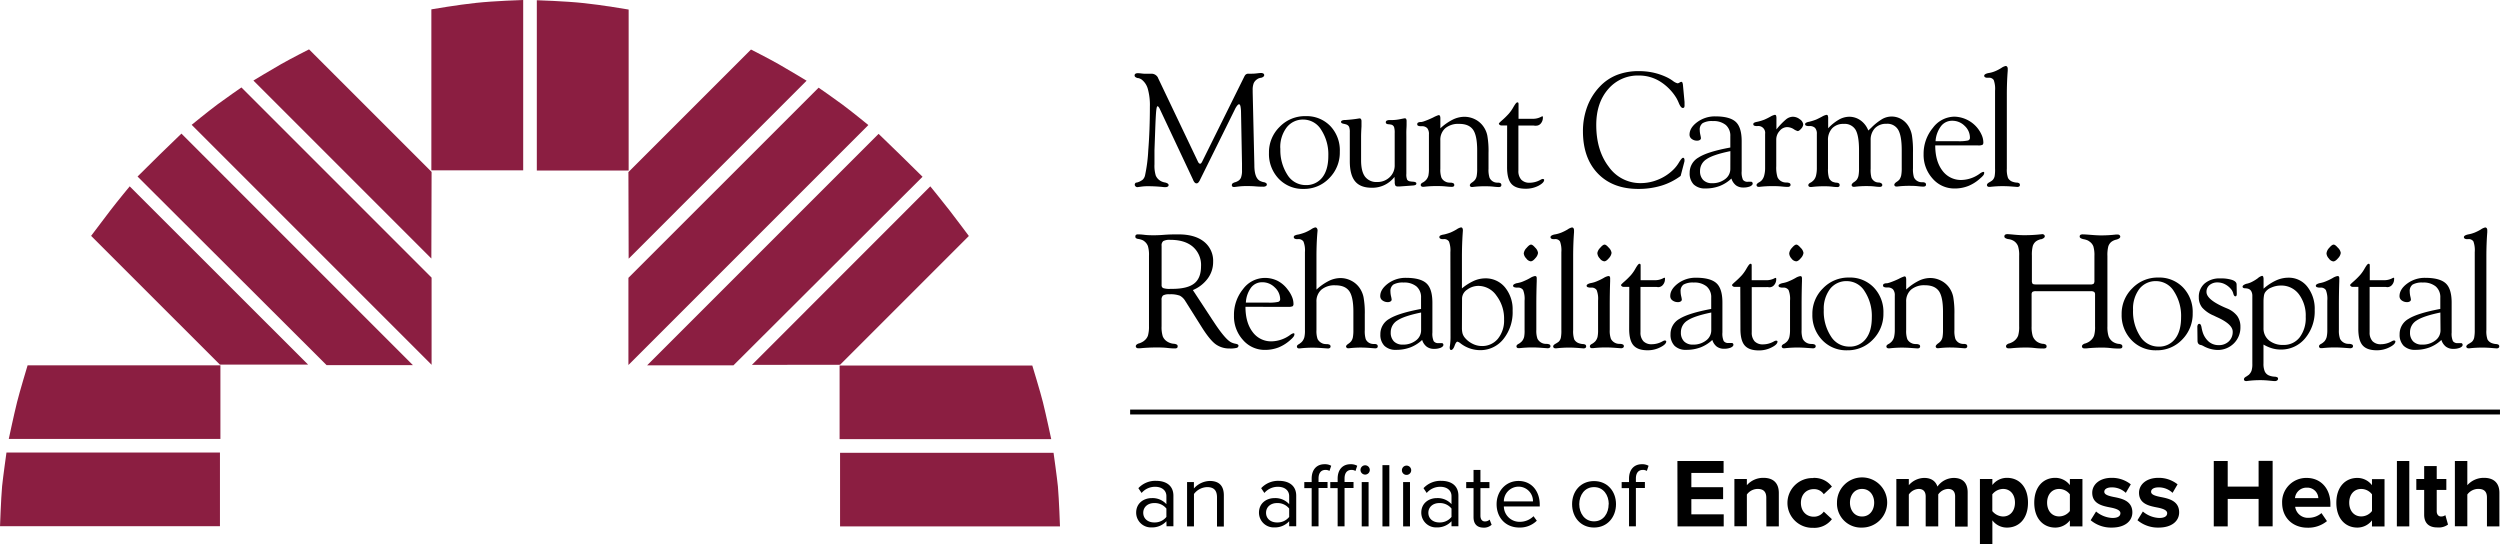 <svg xmlns="http://www.w3.org/2000/svg" width="12.03in" height="2.62in" viewBox="0 0 865.96 188.6"><title>Secondary RGB (horizontal)-03018500_RGB-Horizontal_Stacked</title><path d="M402.09,38a2.3,2.3,0,0,0-.36-.54.49.49,0,0,0-.32-.21c-.21,0-.36.54-.47,1.62s-.22,3.13-.33,6.15l-.27,7.5c0,.64,0,1.31,0,2s0,1.65,0,2.86a11.57,11.57,0,0,0,.45,3.88,3.92,3.92,0,0,0,1.64,1.85,4.67,4.67,0,0,0,1.53.55l.09,0H404c.82.2,1.24.5,1.24.91a.6.6,0,0,1-.32.52,1.74,1.74,0,0,1-.86.19c-.15,0-.49,0-1-.08-1.81-.17-3.51-.25-5.11-.25a16.27,16.27,0,0,0-2.27.16l-1.27.17a.9.9,0,0,1-.61-.26.77.77,0,0,1-.29-.59.83.83,0,0,1,.13-.44.67.67,0,0,1,.31-.28l.16,0a.79.79,0,0,1,.25-.06,5.47,5.47,0,0,0,1.95-1,3.13,3.13,0,0,0,.74-1.35,53.43,53.43,0,0,0,1.14-8.78q.56-7,.56-15.18a20.69,20.69,0,0,0-.69-6A6.2,6.2,0,0,0,395.89,28a3.3,3.3,0,0,0-1.27-.52l-.08,0-.08,0q-1-.3-1-.87a.68.68,0,0,1,.28-.61,1.46,1.46,0,0,1,.85-.19c.16,0,.6,0,1.32.1s1.34.09,1.89.09h.44l.27,0H399a2.53,2.53,0,0,1,2.56,1.37l0,.05L415.4,56.45a1.63,1.63,0,0,0,.36.53.58.58,0,0,0,.39.18.52.52,0,0,0,.37-.19,2.68,2.68,0,0,0,.39-.63l14.58-29.43a1.6,1.6,0,0,1,.11-.19,1.34,1.34,0,0,1,1.29-.74h1.18a14.52,14.52,0,0,0,1.84-.13q1.05-.12,1.26-.12a1.65,1.65,0,0,1,.87.19.61.61,0,0,1,.31.55c0,.4-.35.71-1,.91h0a3,3,0,0,0-.81.18,2.06,2.06,0,0,0-.59.31,3.24,3.24,0,0,0-1.23,1.39,6.35,6.35,0,0,0-.36,2.45v.72l.58,25.2V58q.08,4.19,2,5.14a7.47,7.47,0,0,0,1.15.41l.17,0h0c.67.19,1,.44,1,.77a.64.64,0,0,1-.33.59,1.8,1.8,0,0,1-1,.21c-.42,0-1.29,0-2.59-.11s-2.4-.11-3.26-.11a21.94,21.94,0,0,0-2.63.16l-1.46.17a1.1,1.1,0,0,1-.64-.15.52.52,0,0,1-.21-.46.84.84,0,0,1,.21-.6,2.74,2.74,0,0,1,1-.47.9.9,0,0,0,.25-.08,4,4,0,0,0,.41-.19,2.54,2.54,0,0,0,1.28-1.26,6.84,6.84,0,0,0,.37-2.64q0-.3,0-1.08c0-.52,0-.93,0-1.22l-.34-17.79a11.2,11.2,0,0,0-.21-2.1c-.12-.41-.27-.62-.47-.62s-.4.16-.66.47a7.22,7.22,0,0,0-.85,1.43L416.15,62.68a3.71,3.71,0,0,1-.62,1,.88.88,0,0,1-.62.29.9.9,0,0,1-.66-.32,3.13,3.13,0,0,1-.57-1Z" transform="translate(-0.45 -0.45)"/><path d="M440,53.4a12.3,12.3,0,0,1,3.69-9,12.15,12.15,0,0,1,9-3.72,11.4,11.4,0,0,1,8.58,3.45A12.19,12.19,0,0,1,464.54,53a12.57,12.57,0,0,1-3.64,9.15A12,12,0,0,1,452,65.89a11.46,11.46,0,0,1-8.61-3.51A12.42,12.42,0,0,1,440,53.4Zm3.95-1.51A15.72,15.72,0,0,0,446.39,61a7.4,7.4,0,0,0,6.29,3.56,7,7,0,0,0,5.81-2.66q2.07-2.67,2.07-7.47a15.53,15.53,0,0,0-2.46-9A7.26,7.26,0,0,0,452,41.87a7.11,7.11,0,0,0-5.86,2.71A11.28,11.28,0,0,0,443.92,51.89Z" transform="translate(-0.45 -0.45)"/><path d="M483.48,61.72a9.59,9.59,0,0,1-7.9,3.76q-3.9,0-5.73-2.2T468,56.39V46.26a5.16,5.16,0,0,0-.23-1.84,1.64,1.64,0,0,0-.81-.79,6.26,6.26,0,0,0-1-.28c-.65-.11-1-.33-1-.68s.45-.62,1.35-.66a1.31,1.31,0,0,0,.33,0c1.55-.11,3-.27,4.31-.49l.41-.06a.57.57,0,0,1,.52.25,1.39,1.39,0,0,1,.17.77c0,.25,0,.47,0,.64s0,.35,0,.51,0,.36,0,.63c-.09,1.45-.14,2.66-.14,3.65V56q0,3.81,1.37,5.65a4.9,4.9,0,0,0,4.2,1.84,6,6,0,0,0,4.33-1.66,5.54,5.54,0,0,0,1.74-4.19V46.59a6.76,6.76,0,0,0-.21-2.11,1.48,1.48,0,0,0-.78-.8,5.81,5.81,0,0,0-1.18-.19c-.6-.05-.91-.27-.91-.66a.65.65,0,0,1,.33-.6,2.22,2.22,0,0,1,1.07-.19h.74a14.28,14.28,0,0,0,2.81-.31c1-.2,1.52-.3,1.61-.3a.53.53,0,0,1,.5.24,1.61,1.61,0,0,1,.14.78c0,.25,0,.47,0,.64s0,.35,0,.51c0,.7-.06,1.4-.08,2.1s0,1.43,0,2.18V60.65a4.62,4.62,0,0,0,.28,2.06,1.48,1.48,0,0,0,1.09.57,6.1,6.1,0,0,0,1,.11c.71.06,1.08.25,1.1.58a.57.57,0,0,1-.26.52,2.52,2.52,0,0,1-1,.22l-4.52.33h-.58a1.09,1.09,0,0,1-.91-.3,2.62,2.62,0,0,1-.22-1.32Z" transform="translate(-0.45 -0.45)"/><path d="M495.41,58.81V47a3.18,3.18,0,0,0-.6-2.17,2.57,2.57,0,0,0-2-.66,2.74,2.74,0,0,1-1.14-.16.53.53,0,0,1-.31-.5.65.65,0,0,1,.23-.56,1.94,1.94,0,0,1,1-.23l.16,0a7.79,7.79,0,0,0,.79-.19,30.68,30.68,0,0,0,3.34-1.39,11.53,11.53,0,0,1,1.85-.81.51.51,0,0,1,.5.25,2.51,2.51,0,0,1,.14,1v3.32a18.42,18.42,0,0,1,4.26-3,9.3,9.3,0,0,1,4-1,8.31,8.31,0,0,1,3.73.87,7.77,7.77,0,0,1,2.88,2.45,8.28,8.28,0,0,1,1.4,3.22,30.73,30.73,0,0,1,.41,6v5.46a9,9,0,0,0,.35,3.1,2.93,2.93,0,0,0,1.25,1.35,2.72,2.72,0,0,0,.74.29,4.31,4.31,0,0,0,.93.09,1.58,1.58,0,0,1,.92.2.76.76,0,0,1,.26.66.59.59,0,0,1-.23.48,1.06,1.06,0,0,1-.62.17c-.11,0-.72,0-1.84-.13s-2.17-.14-3.15-.14a31.78,31.78,0,0,0-4.12.25l-.33,0a.66.66,0,0,1-.44-.17.57.57,0,0,1-.19-.43c0-.29.24-.61.74-.95a4.59,4.59,0,0,0,1-.86,3.22,3.22,0,0,0,.62-1.36,13.42,13.42,0,0,0,.18-2.62V52.49q0-5.1-1.44-7.13c-1-1.36-2.57-2-4.82-2a7,7,0,0,0-4.79,1.51,5.32,5.32,0,0,0-1.71,4.22v9.8a8.4,8.4,0,0,0,.38,3.1,3,3,0,0,0,1.45,1.4,2.44,2.44,0,0,0,.72.25,4.36,4.36,0,0,0,.93.08,2.3,2.3,0,0,1,1.1.25.74.74,0,0,1,.25.61A.58.58,0,0,1,504,65a1.2,1.2,0,0,1-.66.17c-.13,0-.78,0-2-.13s-2.29-.14-3.34-.14a35.54,35.54,0,0,0-4.31.25l-.41,0a.79.79,0,0,1-.49-.17.54.54,0,0,1-.22-.43.75.75,0,0,1,.16-.48,1.8,1.8,0,0,1,.61-.43l.27-.16a4.62,4.62,0,0,0,.85-.74,3.72,3.72,0,0,0,.76-1.46A11.57,11.57,0,0,0,495.41,58.81Z" transform="translate(-0.45 -0.45)"/><path d="M522.5,43.9h-2.09a.89.89,0,0,1-.49-.2.58.58,0,0,1-.28-.43q0-.2,1.2-1.23a27.27,27.27,0,0,0,2.23-2.2,13,13,0,0,0,1.64-2.36c.59-1,1-1.57,1.33-1.57a.37.37,0,0,1,.33.14,1.31,1.31,0,0,1,.08.55v5h4.89a6,6,0,0,0,2.88-.66,1.29,1.29,0,0,1,.49-.19.18.18,0,0,1,.17.1.76.76,0,0,1,0,.31,3.05,3.05,0,0,1-.67,2,2.1,2.1,0,0,1-1.69.83,4.21,4.21,0,0,1-.49,0,3.05,3.05,0,0,0-.52-.06h-5.11V59.58a4.39,4.39,0,0,0,1,3.11,3.84,3.84,0,0,0,2.93,1.06,7.79,7.79,0,0,0,3.7-1,2.28,2.28,0,0,1,.74-.31.76.76,0,0,1,.4.09.25.25,0,0,1,.15.24c0,.66-.68,1.34-2,2.05a9.56,9.56,0,0,1-4.47,1q-3.4,0-4.89-1.71t-1.48-5.78Z" transform="translate(-0.45 -0.45)"/><path d="M582.6,61.39a21.72,21.72,0,0,1-6.67,3.37,27.17,27.17,0,0,1-8,1.13q-8.86,0-14-5.33T548.76,46a24.23,24.23,0,0,1,1.47-8.56,20.38,20.38,0,0,1,4.32-6.95,16.42,16.42,0,0,1,5.93-4.06,20.56,20.56,0,0,1,7.69-1.34,23.16,23.16,0,0,1,4.84.49,21.83,21.83,0,0,1,4.6,1.54,13.91,13.91,0,0,1,2.26,1.32,4.52,4.52,0,0,0,1.66.87,1.42,1.42,0,0,0,.69-.26,1.59,1.59,0,0,1,.6-.26.42.42,0,0,1,.39.28,2.62,2.62,0,0,1,.19.85l.55,5.85c0,.14,0,.3,0,.46s0,.39,0,.66a1.45,1.45,0,0,1-.13.75.53.53,0,0,1-.47.21c-.44,0-.9-.56-1.37-1.67a14.31,14.31,0,0,0-.88-1.82,17.49,17.49,0,0,0-5.73-5.75,13.79,13.79,0,0,0-7.2-2,13.49,13.49,0,0,0-10.68,4.73q-4.11,4.74-4.12,12.37,0,8.86,4.34,14.52a13.31,13.31,0,0,0,11,5.65,15.74,15.74,0,0,0,6-1.18,16.06,16.06,0,0,0,5.19-3.32A11.83,11.83,0,0,0,582,56.75q1-1.65,1.44-1.65a.4.4,0,0,1,.36.22,1,1,0,0,1,.13.55,2.23,2.23,0,0,1,0,.36c0,.16-.07.34-.12.55Z" transform="translate(-0.45 -0.45)"/><path d="M600.19,62.29a12.53,12.53,0,0,1-4.09,2.6,13.63,13.63,0,0,1-4.91.84,5.58,5.58,0,0,1-4.07-1.39,5.42,5.42,0,0,1-1.39-4A6,6,0,0,1,588.81,55q3.09-2,11-3.45V47.66a4.91,4.91,0,0,0-1.56-3.91,6.68,6.68,0,0,0-4.5-1.36,6.42,6.42,0,0,0-3.53.72,2.71,2.71,0,0,0-1,2.41,7.59,7.59,0,0,0,.21,1.65,9.53,9.53,0,0,1,.2,1.12.74.74,0,0,1-.37.64,1.68,1.68,0,0,1-.94.24,2.92,2.92,0,0,1-1.87-.59,1.79,1.79,0,0,1-.77-1.47q0-2.38,2.65-4.35a10.25,10.25,0,0,1,6.25-2c3.34,0,5.71.63,7.09,1.89s2.07,3.51,2.07,6.73V59.74a6.35,6.35,0,0,0,.45,3,1.94,1.94,0,0,0,1.72.67l.6,0,.53,0a.45.45,0,0,1,.35.18.61.61,0,0,1,.17.43c0,.38-.31.7-.92,1a6.12,6.12,0,0,1-2.35.38,4.1,4.1,0,0,1-2.52-.75A4.74,4.74,0,0,1,600.19,62.29Zm-.36-9.49q-6,1.23-8.23,2.77a4.74,4.74,0,0,0-2.28,4.12,4.25,4.25,0,0,0,1.1,3.11,4.13,4.13,0,0,0,3.07,1.11A7.14,7.14,0,0,0,598,62.5a4.35,4.35,0,0,0,1.81-3.58Z" transform="translate(-0.45 -0.45)"/><path d="M611.86,58.81v-12a2.37,2.37,0,0,0-2.69-2.69,2.76,2.76,0,0,1-1.1-.15.52.52,0,0,1-.3-.51A.56.56,0,0,1,608,43a3.13,3.13,0,0,1,1.11-.35,4,4,0,0,1,.44-.11,15.21,15.21,0,0,0,2.14-.68c.55-.24,1.23-.57,2-1a5.23,5.23,0,0,1,1.51-.63.49.49,0,0,1,.46.23,3.11,3.11,0,0,1,.12,1.11v3.71a23.49,23.49,0,0,1,3.39-3.53,3.83,3.83,0,0,1,2.29-.86,3.93,3.93,0,0,1,2.45.9,2.44,2.44,0,0,1,1.15,1.76,2.38,2.38,0,0,1-.72,1.48c-.47.55-.88.82-1.2.82a4.68,4.68,0,0,1-1.4-.68,4.38,4.38,0,0,0-2.25-.69,3.38,3.38,0,0,0-2.61,1.33,4.41,4.41,0,0,0-1.16,2.95V58a11.24,11.24,0,0,0,.42,3.79,3,3,0,0,0,1.53,1.56,2.86,2.86,0,0,0,.73.25,4.26,4.26,0,0,0,.92.08,2.3,2.3,0,0,1,1.1.25.74.74,0,0,1,.25.61.57.57,0,0,1-.28.46,1.15,1.15,0,0,1-.69.19c-.12,0-.78,0-2-.13s-2.31-.14-3.35-.14a36.65,36.65,0,0,0-4.39.25l-.41,0a.7.7,0,0,1-.47-.17.57.57,0,0,1-.19-.43.59.59,0,0,1,.14-.4,2.84,2.84,0,0,1,.63-.51,4.83,4.83,0,0,0,.72-.46,3,3,0,0,0,.43-.44,4.07,4.07,0,0,0,.75-1.58A9.76,9.76,0,0,0,611.86,58.81Z" transform="translate(-0.45 -0.45)"/><path d="M629.78,58.81V46.87a3,3,0,0,0-.61-2.1,2.59,2.59,0,0,0-2-.65,2.74,2.74,0,0,1-1.14-.16.54.54,0,0,1-.32-.5A.58.58,0,0,1,626,43a2.76,2.76,0,0,1,1-.35l.44-.11a17.85,17.85,0,0,0,2.12-.68c.53-.24,1.2-.57,2-1a5.18,5.18,0,0,1,1.56-.63.48.48,0,0,1,.44.23,2.75,2.75,0,0,1,.14,1.11v3.32a15.77,15.77,0,0,1,3.72-3,7.37,7.37,0,0,1,3.53-1,6.71,6.71,0,0,1,4,1.28,7.61,7.61,0,0,1,2.65,3.49l1.07-1a19.15,19.15,0,0,1,3.8-3,6.62,6.62,0,0,1,6.47,0,7.12,7.12,0,0,1,2.55,2.45,9.14,9.14,0,0,1,1.22,3.18,34.09,34.09,0,0,1,.37,6v5.46a9.46,9.46,0,0,0,.33,3.1,2.85,2.85,0,0,0,1.26,1.35,2.93,2.93,0,0,0,.73.29,4.28,4.28,0,0,0,.92.09,1.79,1.79,0,0,1,1,.2.74.74,0,0,1,.27.66.57.57,0,0,1-.24.48,1.2,1.2,0,0,1-.66.17c-.13,0-.74,0-1.83-.13s-2.12-.14-3.11-.14a32.48,32.48,0,0,0-4.15.25l-.3,0a.68.68,0,0,1-.48-.19.55.55,0,0,1-.21-.41c0-.31.26-.63.77-1a4.14,4.14,0,0,0,1-.82,4.19,4.19,0,0,0,.62-1.45,13,13,0,0,0,.18-2.56V52.49q0-5-1.23-7.09a4.32,4.32,0,0,0-4.05-2.07,5.35,5.35,0,0,0-4,1.53,5.8,5.8,0,0,0-1.48,4.2v9.8A10.09,10.09,0,0,0,648.7,62a2.84,2.84,0,0,0,1.11,1.29,2.58,2.58,0,0,0,.68.29,3.75,3.75,0,0,0,.89.09h0c.7.13,1.06.42,1.07.86a.56.56,0,0,1-.23.48,1,1,0,0,1-.62.17c-.12,0-.71,0-1.75-.13s-2-.14-2.91-.14a32.23,32.23,0,0,0-4.12.25l-.33,0a.7.7,0,0,1-.45-.17.56.56,0,0,1-.21-.43c0-.31.26-.63.77-1a3.86,3.86,0,0,0,1-.85,3.65,3.65,0,0,0,.61-1.42,13,13,0,0,0,.18-2.56V52.49c0-3.38-.41-5.76-1.22-7.12a4.37,4.37,0,0,0-4.08-2,5.23,5.23,0,0,0-4,1.52,5.85,5.85,0,0,0-1.45,4.21v9.8a9.89,9.89,0,0,0,.33,3.13,2.67,2.67,0,0,0,1.23,1.37,5.54,5.54,0,0,0,1.24.33h.08a1.7,1.7,0,0,1,.93.25.76.76,0,0,1,.22.61.59.59,0,0,1-.2.49.94.94,0,0,1-.59.16c-.17,0-.77,0-1.8-.13s-2-.14-2.87-.14a34.09,34.09,0,0,0-4.25.25l-.41,0a.82.82,0,0,1-.5-.17.54.54,0,0,1-.22-.43.76.76,0,0,1,.17-.48,1.85,1.85,0,0,1,.6-.43l.28-.16a5,5,0,0,0,.85-.74,3.84,3.84,0,0,0,.75-1.46A10.84,10.84,0,0,0,629.78,58.81Z" transform="translate(-0.45 -0.45)"/><path d="M670.79,50.82q0,5.46,2.47,8.72a7.93,7.93,0,0,0,6.64,3.25,11.2,11.2,0,0,0,6.37-2.23,3.38,3.38,0,0,1,1.1-.57.49.49,0,0,1,.32.07.51.51,0,0,1,.06.31,1.46,1.46,0,0,1-.28.77,6.33,6.33,0,0,1-1,1,13.76,13.76,0,0,1-4.2,2.72,12.7,12.7,0,0,1-4.78.88,9.91,9.91,0,0,1-7.62-3.44,12.18,12.18,0,0,1-3.11-8.45A14,14,0,0,1,670,44.71a9.39,9.39,0,0,1,7.46-3.85,10.62,10.62,0,0,1,9.47,6.47,6.44,6.44,0,0,1,.52,2.42,1.07,1.07,0,0,1-.27.85,3.32,3.32,0,0,1-1.62.22Zm.11-1.46h7.71a14.65,14.65,0,0,0,3.5-.24.93.93,0,0,0,.7-.93A5.56,5.56,0,0,0,681,44.07a6,6,0,0,0-4.33-1.79,4.8,4.8,0,0,0-3.89,1.88A9.69,9.69,0,0,0,670.9,49.36Z" transform="translate(-0.45 -0.45)"/><path d="M691.51,58.81V31.88a9.06,9.06,0,0,0-.46-3.71,1.91,1.91,0,0,0-1.79-.79h-.49a1.33,1.33,0,0,1-.74-.19.58.58,0,0,1-.28-.5c0-.4.48-.71,1.43-.93l.05,0a10.18,10.18,0,0,0,1.23-.27q.56-.16,1.11-.39A14.48,14.48,0,0,0,693.68,24a4.37,4.37,0,0,1,1.48-.69.63.63,0,0,1,.55.27,1.22,1.22,0,0,1,.19.75c0,.07,0,.28,0,.63q-.32,4-.31,8.48V58.86A8.51,8.51,0,0,0,696,62.1a2.83,2.83,0,0,0,1.45,1.26,5.67,5.67,0,0,0,1.38.33h.05a2,2,0,0,1,1,.25.74.74,0,0,1,.24.61.58.58,0,0,1-.25.48,1.15,1.15,0,0,1-.66.17l-1.74-.13c-1.09-.09-2.16-.14-3.2-.14a36.83,36.83,0,0,0-4.45.25l-.41,0a.79.79,0,0,1-.49-.17.54.54,0,0,1-.22-.43.79.79,0,0,1,.19-.51,3,3,0,0,1,.8-.56l.3-.19a3.41,3.41,0,0,0,.68-.5,2.79,2.79,0,0,0,.69-1.32A12.92,12.92,0,0,0,691.51,58.81Z" transform="translate(-0.45 -0.45)"/><path d="M398.44,113.42V89.08a10.62,10.62,0,0,0-.37-3.38,3.83,3.83,0,0,0-1.28-1.7,2.9,2.9,0,0,0-.81-.46,7.54,7.54,0,0,0-1.14-.31,1.93,1.93,0,0,1-.91-.29.64.64,0,0,1-.21-.51.77.77,0,0,1,.21-.63,1.42,1.42,0,0,1,.83-.16c.17,0,.86,0,2.08.15s2.34.15,3.39.15c.4,0,1.55,0,3.44-.15s3.57-.15,5-.15q5.66,0,8.82,2.52a8.45,8.45,0,0,1,3.17,7,9.55,9.55,0,0,1-1.84,5.72,12.24,12.24,0,0,1-5.18,4.05l6.45,9.83c.16.26.4.61.71,1.07q4,6.12,6.09,7.19a5.64,5.64,0,0,0,1.55.5c.65.13,1,.34,1,.63a.8.8,0,0,1-.59.79,8.74,8.74,0,0,1-2.51.22,8,8,0,0,1-4.72-1.41q-2-1.41-4.78-5.78L411,104.69a5,5,0,0,0-1.85-1.81,9.19,9.19,0,0,0-3.64-.49,4,4,0,0,0-2.21.41,1.94,1.94,0,0,0-.5,1.57v9.11a10.39,10.39,0,0,0,.42,3.5,3.84,3.84,0,0,0,1.5,1.77,5.22,5.22,0,0,0,2.17.77l.13,0a2.75,2.75,0,0,1,1.09.31.63.63,0,0,1,.26.54.74.74,0,0,1-.22.61,1.54,1.54,0,0,1-.85.16c-.24,0-1.06,0-2.45-.16s-2.67-.17-3.84-.17c-1.94,0-3.82.1-5.65.28a6,6,0,0,1-.61,0,1,1,0,0,1-.64-.19.63.63,0,0,1-.24-.52c0-.4.38-.75,1.13-1l.08,0a6.25,6.25,0,0,0,1-.44,3.61,3.61,0,0,0,.83-.58,3.85,3.85,0,0,0,1.15-1.61A11.26,11.26,0,0,0,398.44,113.42Zm4.37-27.83V99.23a1.06,1.06,0,0,0,.52,1,6.88,6.88,0,0,0,2.58.28h.55q5.3,0,7.65-1.87c1.58-1.24,2.36-3.25,2.36-6a8.35,8.35,0,0,0-2.81-6.7c-1.87-1.61-4.48-2.41-7.81-2.41a4.72,4.72,0,0,0-2.45.42A1.86,1.86,0,0,0,402.81,85.59Z" transform="translate(-0.45 -0.45)"/><path d="M431.86,106.73q0,5.46,2.47,8.71a7.89,7.89,0,0,0,6.64,3.25,11.28,11.28,0,0,0,6.37-2.22,3.4,3.4,0,0,1,1.1-.58.49.49,0,0,1,.31.07c.05.05.07.15.07.32a1.51,1.51,0,0,1-.29.77,5.91,5.91,0,0,1-.95,1,13.79,13.79,0,0,1-4.19,2.72,12.9,12.9,0,0,1-4.78.88,9.89,9.89,0,0,1-7.62-3.45,12.11,12.11,0,0,1-3.11-8.44,14.05,14.05,0,0,1,3.15-9.18,9.42,9.42,0,0,1,7.47-3.86,9.86,9.86,0,0,1,4.47,1,10.15,10.15,0,0,1,3.49,3,10.32,10.32,0,0,1,1.51,2.53,6.39,6.39,0,0,1,.52,2.41,1.08,1.08,0,0,1-.27.86,3.51,3.51,0,0,1-1.62.22Zm.1-1.46h7.72a14,14,0,0,0,3.5-.25.93.93,0,0,0,.7-.93A5.62,5.62,0,0,0,442,100a6,6,0,0,0-4.34-1.78,4.75,4.75,0,0,0-3.88,1.88A9.58,9.58,0,0,0,432,105.27Z" transform="translate(-0.45 -0.45)"/><path d="M452.46,114.71V87.78a8.31,8.31,0,0,0-.51-3.66,2,2,0,0,0-1.85-.84h-.44a1.36,1.36,0,0,1-.78-.19.58.58,0,0,1-.29-.49.61.61,0,0,1,.26-.52,3.83,3.83,0,0,1,1.28-.39l.36-.08a17.28,17.28,0,0,0,2-.63,15.41,15.41,0,0,0,2.09-1.07,4.17,4.17,0,0,1,1.45-.69.69.69,0,0,1,.58.3,1.36,1.36,0,0,1,.22.83q0,.08-.06.66c-.22,2.61-.32,5.39-.32,8.34v11.42a18.42,18.42,0,0,1,4.26-3,9.17,9.17,0,0,1,4-1,8.16,8.16,0,0,1,3.73.88,7.84,7.84,0,0,1,2.88,2.44,8.57,8.57,0,0,1,1.44,3.32,29.52,29.52,0,0,1,.43,5.91v5.46a9.54,9.54,0,0,0,.33,3.15,2.78,2.78,0,0,0,1.21,1.3,2.84,2.84,0,0,0,.72.28,3.79,3.79,0,0,0,.95.1,1.73,1.73,0,0,1,1,.19.74.74,0,0,1,.28.66.57.57,0,0,1-.24.48,1,1,0,0,1-.61.18l-1.84-.14c-1.12-.09-2.17-.14-3.16-.14a34.41,34.41,0,0,0-4.15.25l-.3,0a.68.68,0,0,1-.45-.18.6.6,0,0,1-.23-.42c0-.28.25-.59.77-.94a4.41,4.41,0,0,0,1-.88,3.46,3.46,0,0,0,.59-1.36,13.42,13.42,0,0,0,.18-2.62V108.4q0-5.09-1.44-7.12c-1-1.37-2.58-2-4.85-2a7,7,0,0,0-4.79,1.51,5.36,5.36,0,0,0-1.71,4.23v9.8a8.31,8.31,0,0,0,.39,3.06,3.23,3.23,0,0,0,1.5,1.44,2.69,2.69,0,0,0,.71.25,5.32,5.32,0,0,0,.94.08,2.25,2.25,0,0,1,1.09.25.69.69,0,0,1,.25.6.56.56,0,0,1-.25.48,1.07,1.07,0,0,1-.65.18l-2-.14c-1.2-.09-2.32-.14-3.37-.14a37.69,37.69,0,0,0-4.31.25l-.41,0a.67.67,0,0,1-.47-.18.59.59,0,0,1-.19-.42.77.77,0,0,1,.17-.49,2,2,0,0,1,.6-.42l.33-.25a3.65,3.65,0,0,0,.74-.66,3.92,3.92,0,0,0,.74-1.45A10.23,10.23,0,0,0,452.46,114.71Z" transform="translate(-0.45 -0.45)"/><path d="M493.06,118.2a12.53,12.53,0,0,1-4.1,2.59,13.63,13.63,0,0,1-4.91.84,5.51,5.51,0,0,1-4.06-1.39,5.41,5.41,0,0,1-1.4-4,6,6,0,0,1,3.09-5.34q3.09-1.95,11-3.44v-3.87a4.87,4.87,0,0,0-1.57-3.91,6.63,6.63,0,0,0-4.5-1.36,6.55,6.55,0,0,0-3.53.71,2.75,2.75,0,0,0-1,2.42,7.58,7.58,0,0,0,.21,1.64,8.44,8.44,0,0,1,.21,1.13.74.74,0,0,1-.37.63,1.66,1.66,0,0,1-.95.25,3,3,0,0,1-1.87-.59,1.79,1.79,0,0,1-.77-1.47c0-1.59.89-3,2.65-4.35a10.21,10.21,0,0,1,6.25-2q5,0,7.09,1.89c1.38,1.26,2.08,3.51,2.08,6.72v10.33a6.33,6.33,0,0,0,.45,3,1.91,1.91,0,0,0,1.71.67c.15,0,.35,0,.61,0l.52,0a.48.48,0,0,1,.36.18.6.6,0,0,1,.16.42c0,.39-.31.71-.92,1a6,6,0,0,1-2.35.39,4.08,4.08,0,0,1-2.52-.76A4.63,4.63,0,0,1,493.06,118.2Zm-.36-9.5q-6,1.24-8.24,2.77a4.75,4.75,0,0,0-2.28,4.12,4.25,4.25,0,0,0,1.1,3.12,4.14,4.14,0,0,0,3.08,1.11,7.11,7.11,0,0,0,4.53-1.42,4.37,4.37,0,0,0,1.81-3.58Z" transform="translate(-0.45 -0.45)"/><path d="M502.84,87.78a8.78,8.78,0,0,0-.48-3.66,1.92,1.92,0,0,0-1.83-.84h-.44a1.39,1.39,0,0,1-.75-.18.62.62,0,0,1-.32-.5.69.69,0,0,1,.28-.54,3.88,3.88,0,0,1,1.26-.37l.36-.08a19.57,19.57,0,0,0,2-.63A18.17,18.17,0,0,0,505,79.91a4.25,4.25,0,0,1,1.51-.69.55.55,0,0,1,.49.26,1.45,1.45,0,0,1,.17.76q0,.17-.06.93c-.18,2.73-.27,5.45-.27,8.18v11A18.39,18.39,0,0,1,511,97.72a9.8,9.8,0,0,1,3.9-.85,8.61,8.61,0,0,1,6.84,3.1,12,12,0,0,1,2.66,8.1,14.83,14.83,0,0,1-3.2,9.84,10.17,10.17,0,0,1-8.17,3.83,11.17,11.17,0,0,1-6.61-2.3,3,3,0,0,0-1.13-.64c-.31,0-.66.48-1,1.44s-.79,1.45-1.21,1.45a.39.39,0,0,1-.34-.22,1.36,1.36,0,0,1-.13-.64c0-.07,0-.24.06-.52a21.48,21.48,0,0,0,.22-3Zm4,25.75v.39a7.94,7.94,0,0,0,.2,2,4.09,4.09,0,0,0,.68,1.35,8,8,0,0,0,2.73,2.22,7.15,7.15,0,0,0,3.25.82,7,7,0,0,0,5.6-2.52,10,10,0,0,0,2.14-6.67,13.1,13.1,0,0,0-2.62-8.24,7.66,7.66,0,0,0-6.19-3.4,6.55,6.55,0,0,0-4,1.32,3.77,3.77,0,0,0-1.75,3Z" transform="translate(-0.45 -0.45)"/><path d="M528.54,114.71V104.58a8.27,8.27,0,0,0-.51-3.67,2.07,2.07,0,0,0-1.91-.83,3.2,3.2,0,0,1-1.18-.16.53.53,0,0,1-.38-.5c0-.36.44-.66,1.34-.9H526c.42-.08.83-.18,1.25-.3a11.47,11.47,0,0,0,1.27-.5c.53-.22,1.2-.54,2-1a4.8,4.8,0,0,1,1.6-.65.62.62,0,0,1,.49.17,1.29,1.29,0,0,1,.14.74c0,.07,0,.36,0,.85-.09,2.74-.14,5.53-.14,8.34v8.57a8.26,8.26,0,0,0,.4,3.06,3.34,3.34,0,0,0,2.22,1.69,5.08,5.08,0,0,0,.92.08,2.26,2.26,0,0,1,1.1.25.69.69,0,0,1,.25.6.57.57,0,0,1-.27.47,1.19,1.19,0,0,1-.69.19l-2-.14c-1.19-.09-2.3-.14-3.35-.14a38.85,38.85,0,0,0-4.39.25l-.41,0a.67.67,0,0,1-.47-.18.55.55,0,0,1-.19-.42.77.77,0,0,1,.17-.49,2,2,0,0,1,.6-.42l.27-.16a5.41,5.41,0,0,0,.88-.75,3.89,3.89,0,0,0,.73-1.45A10.88,10.88,0,0,0,528.54,114.71Zm-.28-26.49a3.28,3.28,0,0,1,1-1.92c.63-.75,1.14-1.12,1.52-1.12s.84.36,1.47,1.08a3.08,3.08,0,0,1,.95,1.8,3.2,3.2,0,0,1-.91,1.8q-.9,1.11-1.62,1.11a2.25,2.25,0,0,1-1.54-1A2.85,2.85,0,0,1,528.26,88.22Z" transform="translate(-0.45 -0.45)"/><path d="M541.28,114.71V87.78a9,9,0,0,0-.47-3.7,1.89,1.89,0,0,0-1.78-.8h-.5a1.25,1.25,0,0,1-.74-.19.58.58,0,0,1-.27-.49c0-.41.47-.72,1.42-.94l.06,0a11.62,11.62,0,0,0,1.22-.28c.37-.11.75-.24,1.11-.38a16.88,16.88,0,0,0,2.12-1.07,4.29,4.29,0,0,1,1.48-.69.65.65,0,0,1,.55.26,1.35,1.35,0,0,1,.19.76q0,.11,0,.63-.3,3.94-.3,8.48v25.42a8.83,8.83,0,0,0,.38,3.24,2.9,2.9,0,0,0,1.46,1.26,5.56,5.56,0,0,0,1.37.33h.06a2,2,0,0,1,1,.25.74.74,0,0,1,.23.6.56.56,0,0,1-.25.48,1.07,1.07,0,0,1-.65.18l-1.75-.14c-1.09-.09-2.15-.14-3.2-.14a38.81,38.81,0,0,0-4.44.25l-.41,0a.77.77,0,0,1-.5-.18.55.55,0,0,1-.22-.42.8.8,0,0,1,.19-.51,2.71,2.71,0,0,1,.8-.56l.3-.2a3.45,3.45,0,0,0,.69-.49,2.78,2.78,0,0,0,.68-1.32A12.91,12.91,0,0,0,541.28,114.71Z" transform="translate(-0.45 -0.45)"/><path d="M554,114.71V104.58a8.32,8.32,0,0,0-.5-3.67,2.07,2.07,0,0,0-1.91-.83,3.2,3.2,0,0,1-1.18-.16.53.53,0,0,1-.38-.5c0-.36.44-.66,1.34-.9h.06c.42-.08.83-.18,1.24-.3a10.87,10.87,0,0,0,1.28-.5c.53-.22,1.2-.54,2-1a4.8,4.8,0,0,1,1.6-.65.62.62,0,0,1,.49.17,1.29,1.29,0,0,1,.14.74c0,.07,0,.36,0,.85-.09,2.74-.14,5.53-.14,8.34v8.57a8.26,8.26,0,0,0,.4,3.06,3.19,3.19,0,0,0,1.5,1.44,3.22,3.22,0,0,0,.72.25,5.08,5.08,0,0,0,.92.08,2.26,2.26,0,0,1,1.1.25.69.69,0,0,1,.25.6.56.56,0,0,1-.28.47,1.14,1.14,0,0,1-.68.19l-2-.14c-1.19-.09-2.3-.14-3.35-.14a38.85,38.85,0,0,0-4.39.25l-.41,0a.67.67,0,0,1-.47-.18.55.55,0,0,1-.19-.42.82.82,0,0,1,.16-.49,2.25,2.25,0,0,1,.61-.42s.15-.09.27-.16a5.41,5.41,0,0,0,.88-.75,3.89,3.89,0,0,0,.73-1.45A11,11,0,0,0,554,114.71Zm-.27-26.49a3.28,3.28,0,0,1,1-1.92c.63-.75,1.14-1.12,1.52-1.12s.84.36,1.47,1.08a3.08,3.08,0,0,1,.95,1.8,3.27,3.27,0,0,1-.91,1.8q-.9,1.11-1.62,1.11a2.25,2.25,0,0,1-1.54-1A2.8,2.8,0,0,1,553.77,88.22Z" transform="translate(-0.45 -0.45)"/><path d="M564.81,99.81h-2.09a.82.82,0,0,1-.49-.21.56.56,0,0,1-.28-.42c0-.13.4-.54,1.2-1.24a27.16,27.16,0,0,0,2.23-2.19A13.39,13.39,0,0,0,567,93.39c.59-1,1-1.57,1.33-1.57a.37.37,0,0,1,.33.14,1.28,1.28,0,0,1,.08.55v5h4.89a6.06,6.06,0,0,0,2.88-.66,1.24,1.24,0,0,1,.49-.19.19.19,0,0,1,.17.09.82.82,0,0,1,0,.32,3,3,0,0,1-.67,2,2.08,2.08,0,0,1-1.69.84,3,3,0,0,1-.49-.06,4.34,4.34,0,0,0-.53,0h-5.1v15.67a4.38,4.38,0,0,0,1,3.12,3.85,3.85,0,0,0,2.92,1.05,7.72,7.72,0,0,0,3.71-1,2.32,2.32,0,0,1,.74-.3.89.89,0,0,1,.4.08.27.27,0,0,1,.15.25c0,.66-.68,1.34-2,2a9.52,9.52,0,0,1-4.48,1.06q-3.39,0-4.88-1.72t-1.48-5.77Z" transform="translate(-0.45 -0.45)"/><path d="M593.57,118.2a12.53,12.53,0,0,1-4.1,2.59,13.63,13.63,0,0,1-4.91.84,5.51,5.51,0,0,1-4.06-1.39,5.41,5.41,0,0,1-1.4-4,6,6,0,0,1,3.09-5.34q3.09-1.95,11-3.44v-3.87a4.87,4.87,0,0,0-1.57-3.91,6.63,6.63,0,0,0-4.5-1.36,6.55,6.55,0,0,0-3.53.71,2.75,2.75,0,0,0-1,2.42,7.58,7.58,0,0,0,.21,1.64,8.44,8.44,0,0,1,.21,1.13.74.74,0,0,1-.37.63,1.66,1.66,0,0,1-1,.25,3,3,0,0,1-1.87-.59A1.79,1.79,0,0,1,579,103c0-1.59.89-3,2.65-4.35a10.21,10.21,0,0,1,6.25-2q5,0,7.09,1.89c1.39,1.26,2.08,3.51,2.08,6.72v10.33a6.33,6.33,0,0,0,.45,3,1.91,1.91,0,0,0,1.71.67c.15,0,.35,0,.61,0l.52,0a.48.48,0,0,1,.36.18.6.6,0,0,1,.16.42c0,.39-.31.71-.92,1a6,6,0,0,1-2.35.39,4.08,4.08,0,0,1-2.52-.76A4.63,4.63,0,0,1,593.57,118.2Zm-.36-9.5q-6,1.24-8.24,2.77a4.75,4.75,0,0,0-2.28,4.12,4.25,4.25,0,0,0,1.1,3.12,4.14,4.14,0,0,0,3.08,1.11,7.11,7.11,0,0,0,4.53-1.42,4.37,4.37,0,0,0,1.81-3.58Z" transform="translate(-0.45 -0.45)"/><path d="M603.26,99.81h-2.09a.85.85,0,0,1-.49-.21.58.58,0,0,1-.28-.42c0-.13.4-.54,1.2-1.24a29,29,0,0,0,2.24-2.19,14,14,0,0,0,1.63-2.36c.59-1,1-1.57,1.33-1.57a.35.35,0,0,1,.33.14,1.28,1.28,0,0,1,.08.55v5h4.89A6,6,0,0,0,615,96.9a1.29,1.29,0,0,1,.49-.19.19.19,0,0,1,.17.09.67.67,0,0,1,.05.32,3,3,0,0,1-.67,2,2.08,2.08,0,0,1-1.69.84,3,3,0,0,1-.49-.06,4.21,4.21,0,0,0-.52,0h-5.11v15.67a4.43,4.43,0,0,0,1,3.12,3.87,3.87,0,0,0,2.93,1.05,7.68,7.68,0,0,0,3.7-1,2.33,2.33,0,0,1,.75-.3.87.87,0,0,1,.39.08.27.27,0,0,1,.15.25c0,.66-.67,1.34-2,2a9.45,9.45,0,0,1-4.47,1.06q-3.4,0-4.89-1.72t-1.48-5.77Z" transform="translate(-0.45 -0.45)"/><path d="M620.49,114.71V104.58a8.27,8.27,0,0,0-.51-3.67,2.07,2.07,0,0,0-1.91-.83,3.2,3.2,0,0,1-1.18-.16.54.54,0,0,1-.38-.5c0-.36.45-.66,1.34-.9h.06c.42-.08.84-.18,1.25-.3a11.47,11.47,0,0,0,1.27-.5c.53-.22,1.2-.54,2-1A4.7,4.7,0,0,1,624,96.1a.6.6,0,0,1,.49.17,1.29,1.29,0,0,1,.14.74c0,.07,0,.36,0,.85-.09,2.74-.13,5.53-.13,8.34v8.57a8.31,8.31,0,0,0,.39,3.06,3.23,3.23,0,0,0,1.5,1.44,3.13,3.13,0,0,0,.73.25,4.92,4.92,0,0,0,.92.08,2.25,2.25,0,0,1,1.09.25.69.69,0,0,1,.25.6.57.57,0,0,1-.27.47,1.19,1.19,0,0,1-.69.19l-2-.14c-1.19-.09-2.3-.14-3.35-.14a39,39,0,0,0-4.39.25l-.41,0a.63.63,0,0,1-.46-.18.56.56,0,0,1-.2-.42.77.77,0,0,1,.17-.49,2,2,0,0,1,.6-.42l.28-.16a5.72,5.72,0,0,0,.87-.75,3.89,3.89,0,0,0,.73-1.45A10.88,10.88,0,0,0,620.49,114.71Zm-.28-26.49a3.28,3.28,0,0,1,.95-1.92c.63-.75,1.14-1.12,1.52-1.12s.84.36,1.47,1.08a3.08,3.08,0,0,1,1,1.8,3.2,3.2,0,0,1-.91,1.8q-.9,1.11-1.62,1.11A2.23,2.23,0,0,1,621,90,2.82,2.82,0,0,1,620.21,88.22Z" transform="translate(-0.45 -0.45)"/><path d="M628.23,109.31a12.29,12.29,0,0,1,3.69-9,12.15,12.15,0,0,1,9-3.72,11.39,11.39,0,0,1,8.58,3.44,12.22,12.22,0,0,1,3.34,8.88,12.59,12.59,0,0,1-3.64,9.16,12,12,0,0,1-8.93,3.72,11.46,11.46,0,0,1-8.61-3.52A12.38,12.38,0,0,1,628.23,109.31Zm3.95-1.51a15.74,15.74,0,0,0,2.47,9.15,7.41,7.41,0,0,0,6.29,3.56,6.91,6.91,0,0,0,5.8-2.67q2.09-2.66,2.08-7.46a15.56,15.56,0,0,0-2.46-9,7.25,7.25,0,0,0-6.13-3.55,7.16,7.16,0,0,0-5.87,2.7A11.34,11.34,0,0,0,632.18,107.8Z" transform="translate(-0.45 -0.45)"/><path d="M656.78,114.71V102.85a3.17,3.17,0,0,0-.61-2.16,2.56,2.56,0,0,0-2-.66,2.7,2.7,0,0,1-1.14-.17.53.53,0,0,1-.32-.49.67.67,0,0,1,.23-.56,2.06,2.06,0,0,1,1-.24l.16,0a7.54,7.54,0,0,0,.8-.2A27.89,27.89,0,0,0,658.24,97a11,11,0,0,1,1.86-.81.51.51,0,0,1,.49.24,2.6,2.6,0,0,1,.14,1v3.32a18.25,18.25,0,0,1,4.27-3,9.1,9.1,0,0,1,4-1,8.16,8.16,0,0,1,3.73.88,7.79,7.79,0,0,1,2.89,2.44,8.48,8.48,0,0,1,1.4,3.23,31.41,31.41,0,0,1,.41,6v5.46a9.11,9.11,0,0,0,.34,3.1,3,3,0,0,0,1.25,1.35,2.84,2.84,0,0,0,.74.28,3.84,3.84,0,0,0,.93.1,1.6,1.6,0,0,1,.92.19.76.76,0,0,1,.27.66.57.57,0,0,1-.24.48,1,1,0,0,1-.61.18l-1.84-.14c-1.12-.09-2.17-.14-3.16-.14a33.65,33.65,0,0,0-4.12.25l-.33,0a.64.64,0,0,1-.44-.18.55.55,0,0,1-.19-.42c0-.3.25-.61.74-1a4.68,4.68,0,0,0,1-.87,3.35,3.35,0,0,0,.62-1.36,14.5,14.5,0,0,0,.17-2.62V108.4q0-5.1-1.44-7.14c-1-1.35-2.56-2-4.82-2a7,7,0,0,0-4.79,1.51,5.36,5.36,0,0,0-1.71,4.23v9.8a8.66,8.66,0,0,0,.38,3.1,3,3,0,0,0,1.46,1.4,2.69,2.69,0,0,0,.71.25,5.28,5.28,0,0,0,.93.08,2.26,2.26,0,0,1,1.1.25.69.69,0,0,1,.25.6.56.56,0,0,1-.25.48,1.08,1.08,0,0,1-.66.18l-2-.14c-1.18-.09-2.29-.14-3.33-.14a37.56,37.56,0,0,0-4.31.25l-.41,0a.77.77,0,0,1-.5-.18.52.52,0,0,1-.22-.42.77.77,0,0,1,.17-.49,2,2,0,0,1,.6-.42,2.45,2.45,0,0,1,.28-.16,5,5,0,0,0,.85-.75,3.8,3.8,0,0,0,.75-1.45A10.88,10.88,0,0,0,656.78,114.71Z" transform="translate(-0.45 -0.45)"/><path d="M699.86,113.42V89.08a9.87,9.87,0,0,0-.4-3.38A3.77,3.77,0,0,0,698.13,84a4.52,4.52,0,0,0-1-.5,5.07,5.07,0,0,0-1.16-.24c-.82-.2-1.23-.48-1.23-.85a.78.78,0,0,1,.25-.66,1.65,1.65,0,0,1,.93-.19c.22,0,1,.06,2.24.18s2.44.18,3.5.18a51.12,51.12,0,0,0,5.62-.3l.55-.06a.92.92,0,0,1,.66.22.67.67,0,0,1,.25.52c0,.39-.39.73-1.15,1l-.14,0a4.89,4.89,0,0,0-1,.32,3.75,3.75,0,0,0-.88.53,3.36,3.36,0,0,0-1,1.55,12.19,12.19,0,0,0-.3,3.29v8.59a1.82,1.82,0,0,0,.24,1.15c.15.17.57.25,1.24.25h18.64a2,2,0,0,0,1.29-.26,1.76,1.76,0,0,0,.25-1.14V89.13a10.59,10.59,0,0,0-.38-3.38,3.67,3.67,0,0,0-1.38-1.67,3.1,3.1,0,0,0-.88-.48,7.44,7.44,0,0,0-1.23-.32h0c-.82-.2-1.23-.48-1.23-.85a.73.73,0,0,1,.23-.62,1.8,1.8,0,0,1,1-.17c.42,0,1.32.06,2.7.17s2.57.18,3.56.18a43.88,43.88,0,0,0,5.07-.3,5.81,5.81,0,0,1,.61,0,.91.91,0,0,1,.63.22.68.68,0,0,1,.25.52c0,.4-.42.74-1.27,1h0a5,5,0,0,0-1,.32,4.2,4.2,0,0,0-.88.53,3.41,3.41,0,0,0-1,1.55,12.19,12.19,0,0,0-.3,3.29v24.4a10.64,10.64,0,0,0,.41,3.43,4.12,4.12,0,0,0,1.4,1.84,4.64,4.64,0,0,0,2,.77.28.28,0,0,0,.11,0,2.41,2.41,0,0,1,1,.29.73.73,0,0,1,.26.56.68.68,0,0,1-.23.61,1.85,1.85,0,0,1-.95.16c-.57,0-1.52,0-2.87-.16s-2.41-.17-3.19-.17a52.25,52.25,0,0,0-5.22.28c-.38,0-.61,0-.69,0a.93.93,0,0,1-.63-.19.68.68,0,0,1-.22-.52c0-.4.36-.75,1.07-1l.11,0a6.81,6.81,0,0,0,1-.44,3.78,3.78,0,0,0,.82-.58,4,4,0,0,0,1.2-1.68,10.7,10.7,0,0,0,.34-3.26V102.5a1.17,1.17,0,0,0-.3-.92,2.07,2.07,0,0,0-1.24-.26H705.65a2,2,0,0,0-1.19.24,1.23,1.23,0,0,0-.29.94v11a10.64,10.64,0,0,0,.41,3.43,4.19,4.19,0,0,0,1.4,1.84,4.64,4.64,0,0,0,2,.77l.11,0a2.41,2.41,0,0,1,1,.29.74.74,0,0,1,.27.56.69.69,0,0,1-.24.61,1.82,1.82,0,0,1-1,.16c-.56,0-1.52,0-2.88-.16s-2.42-.17-3.21-.17a51.24,51.24,0,0,0-5.16.28c-.37,0-.59,0-.69,0a1,1,0,0,1-.64-.19.62.62,0,0,1-.23-.52c0-.4.35-.75,1.07-1l.11,0a7.15,7.15,0,0,0,1-.44,3.84,3.84,0,0,0,.83-.58,4.1,4.1,0,0,0,1.19-1.68A10.7,10.7,0,0,0,699.86,113.42Z" transform="translate(-0.45 -0.45)"/><path d="M735.36,109.31a12.29,12.29,0,0,1,3.69-9,12.15,12.15,0,0,1,9-3.72,11.39,11.39,0,0,1,8.58,3.44,12.22,12.22,0,0,1,3.34,8.88,12.63,12.63,0,0,1-3.64,9.16,12,12,0,0,1-8.93,3.72,11.46,11.46,0,0,1-8.61-3.52A12.38,12.38,0,0,1,735.36,109.31Zm3.95-1.51a15.74,15.74,0,0,0,2.47,9.15,7.41,7.41,0,0,0,6.29,3.56,6.91,6.91,0,0,0,5.8-2.67c1.38-1.77,2.08-4.26,2.08-7.46a15.56,15.56,0,0,0-2.46-9,7.25,7.25,0,0,0-6.13-3.55,7.16,7.16,0,0,0-5.87,2.7A11.34,11.34,0,0,0,739.31,107.8Z" transform="translate(-0.45 -0.45)"/><path d="M761.64,118.47l-.06-4.66a1.72,1.72,0,0,1,.18-.89.58.58,0,0,1,.53-.29q.53,0,.75,1.26a12.54,12.54,0,0,0,.38,1.59,7.23,7.23,0,0,0,2.17,3.36A5.21,5.21,0,0,0,769,120a4.83,4.83,0,0,0,3.48-1.3,4.47,4.47,0,0,0,1.35-3.36q0-2.5-5.07-4.86c-.65-.29-1.14-.53-1.49-.71a10.94,10.94,0,0,1-4-2.76,5.54,5.54,0,0,1-1.18-3.59,6.05,6.05,0,0,1,2-4.76,7.93,7.93,0,0,1,5.44-1.77,12.28,12.28,0,0,1,4.16.55c1,.37,1.48.88,1.49,1.54l.06,3.15a1.81,1.81,0,0,1-.11.74.38.38,0,0,1-.38.22c-.3,0-.53-.28-.69-.86a4.38,4.38,0,0,0-.5-1.22,6.58,6.58,0,0,0-2.22-2,5.61,5.61,0,0,0-2.72-.73,4.18,4.18,0,0,0-2.81.91,3,3,0,0,0-1.06,2.39q0,2.65,6.45,5.43l.72.3a8.37,8.37,0,0,1,3.47,2.58,6.32,6.32,0,0,1,1.11,3.79,7.74,7.74,0,0,1-2.28,5.73,7.83,7.83,0,0,1-5.76,2.26,10.59,10.59,0,0,1-4.61-1.26A7,7,0,0,0,763,120l-.38-.08C762,119.77,761.64,119.3,761.64,118.47Z" transform="translate(-0.45 -0.45)"/><path d="M780.63,126.46V103a3.25,3.25,0,0,0-.41-1.74,1.93,1.93,0,0,0-1.21-.84,4.66,4.66,0,0,0-.85-.11c-.6,0-.91-.22-.91-.57s.44-.7,1.32-1l.08,0a7.4,7.4,0,0,0,1-.29,6.2,6.2,0,0,0,1-.45,13.64,13.64,0,0,0,1.85-1.15A3.69,3.69,0,0,1,784,96a.44.44,0,0,1,.4.32,2.9,2.9,0,0,1,.12,1v3.13a17.64,17.64,0,0,1,4.37-2.88,10.35,10.35,0,0,1,4.22-.93,8.11,8.11,0,0,1,6.56,3.11,12.37,12.37,0,0,1,2.56,8.09,14.48,14.48,0,0,1-3.35,9.84,10.73,10.73,0,0,1-8.46,3.85,10.53,10.53,0,0,1-2.93-.42,13.16,13.16,0,0,1-3-1.31v6.54a6.76,6.76,0,0,0,.43,2.73,2.77,2.77,0,0,0,1.41,1.41,5.84,5.84,0,0,0,1.89.44h.09a2.44,2.44,0,0,1,1,.24.55.55,0,0,1,.22.5.7.7,0,0,1-.31.57,1.38,1.38,0,0,1-.81.23c-.22,0-.89-.06-2-.17s-2.11-.16-3-.16a36.17,36.17,0,0,0-4.42.27l-.41.06a1.14,1.14,0,0,1-.62-.15.49.49,0,0,1-.23-.43.85.85,0,0,1,.16-.52,2.28,2.28,0,0,1,.72-.52c.07-.06.19-.14.37-.26l.45-.32a3.92,3.92,0,0,0,.91-1.36A7.53,7.53,0,0,0,780.63,126.46Zm3.87-21.6v9.22a5.31,5.31,0,0,0,1.88,4.26,7.46,7.46,0,0,0,5,1.59,6.87,6.87,0,0,0,5.64-2.62,11,11,0,0,0,2.1-7.1,12.28,12.28,0,0,0-2.37-7.85,7.57,7.57,0,0,0-6.22-3,8.08,8.08,0,0,0-3.41.74,4.42,4.42,0,0,0-2.16,1.78,3.46,3.46,0,0,0-.33,1.13A13,13,0,0,0,784.5,104.86Z" transform="translate(-0.45 -0.45)"/><path d="M806.6,114.71V104.58a8.27,8.27,0,0,0-.51-3.67,2.07,2.07,0,0,0-1.91-.83,3.2,3.2,0,0,1-1.18-.16.53.53,0,0,1-.38-.5c0-.36.44-.66,1.34-.9H804c.42-.08.83-.18,1.24-.3a10.87,10.87,0,0,0,1.28-.5c.53-.22,1.2-.54,2-1a4.8,4.8,0,0,1,1.6-.65.62.62,0,0,1,.49.17,1.29,1.29,0,0,1,.14.74c0,.07,0,.36,0,.85-.09,2.74-.14,5.53-.14,8.34v8.57a8.26,8.26,0,0,0,.4,3.06,3.23,3.23,0,0,0,1.5,1.44,3.13,3.13,0,0,0,.73.25,4.92,4.92,0,0,0,.92.08,2.25,2.25,0,0,1,1.09.25.69.69,0,0,1,.25.6.57.57,0,0,1-.27.47,1.19,1.19,0,0,1-.69.19l-2-.14c-1.19-.09-2.3-.14-3.35-.14a38.85,38.85,0,0,0-4.39.25l-.41,0a.67.67,0,0,1-.47-.18.59.59,0,0,1-.19-.42.77.77,0,0,1,.17-.49,2,2,0,0,1,.6-.42s.15-.09.27-.16a5.41,5.41,0,0,0,.88-.75,3.89,3.89,0,0,0,.73-1.45A10.88,10.88,0,0,0,806.6,114.71Zm-.28-26.49a3.28,3.28,0,0,1,.95-1.92c.63-.75,1.14-1.12,1.52-1.12s.84.36,1.47,1.08a3.08,3.08,0,0,1,1,1.8,3.2,3.2,0,0,1-.91,1.8Q809.4,91,808.68,91a2.21,2.21,0,0,1-1.53-1A2.82,2.82,0,0,1,806.32,88.22Z" transform="translate(-0.45 -0.45)"/><path d="M817.36,99.81h-2.09a.82.82,0,0,1-.49-.21.56.56,0,0,1-.28-.42c0-.13.4-.54,1.2-1.24a27.16,27.16,0,0,0,2.23-2.19,13.39,13.39,0,0,0,1.64-2.36c.59-1,1-1.57,1.33-1.57a.37.37,0,0,1,.33.14,1.28,1.28,0,0,1,.08.55v5h4.89a6,6,0,0,0,2.88-.66,1.29,1.29,0,0,1,.49-.19.19.19,0,0,1,.17.09.82.82,0,0,1,0,.32,3,3,0,0,1-.67,2,2.08,2.08,0,0,1-1.69.84,3,3,0,0,1-.49-.06,4.39,4.39,0,0,0-.52,0h-5.11v15.67a4.38,4.38,0,0,0,1,3.12,3.86,3.86,0,0,0,2.93,1.05,7.68,7.68,0,0,0,3.7-1,2.41,2.41,0,0,1,.74-.3.89.89,0,0,1,.4.08.27.27,0,0,1,.15.25c0,.66-.68,1.34-2,2a9.45,9.45,0,0,1-4.47,1.06q-3.4,0-4.89-1.72t-1.48-5.77Z" transform="translate(-0.45 -0.45)"/><path d="M846.12,118.2a12.6,12.6,0,0,1-4.09,2.59,13.73,13.73,0,0,1-4.92.84,5.51,5.51,0,0,1-4.06-1.39,5.41,5.41,0,0,1-1.4-4,6,6,0,0,1,3.09-5.34q3.09-1.95,11-3.44v-3.87a4.87,4.87,0,0,0-1.57-3.91,6.63,6.63,0,0,0-4.5-1.36,6.48,6.48,0,0,0-3.52.71,2.73,2.73,0,0,0-1,2.42,8.18,8.18,0,0,0,.2,1.64,8.44,8.44,0,0,1,.21,1.13.74.74,0,0,1-.37.63,1.66,1.66,0,0,1-.95.25,3,3,0,0,1-1.87-.59,1.78,1.78,0,0,1-.76-1.47q0-2.38,2.64-4.35a10.21,10.21,0,0,1,6.25-2c3.35,0,5.71.63,7.1,1.89s2.07,3.51,2.07,6.72v10.33a6.33,6.33,0,0,0,.45,3,1.92,1.92,0,0,0,1.72.67c.14,0,.34,0,.6,0l.52,0a.48.48,0,0,1,.36.18.6.6,0,0,1,.16.42c0,.39-.3.71-.92,1a6,6,0,0,1-2.34.39,4.09,4.09,0,0,1-2.53-.76A4.63,4.63,0,0,1,846.12,118.2Zm-.36-9.5c-4,.83-6.72,1.75-8.23,2.77a4.73,4.73,0,0,0-2.28,4.12,4.25,4.25,0,0,0,1.09,3.12,4.15,4.15,0,0,0,3.08,1.11A7.11,7.11,0,0,0,844,118.4a4.34,4.34,0,0,0,1.81-3.58Z" transform="translate(-0.45 -0.45)"/><path d="M857.67,114.71V87.78a9,9,0,0,0-.46-3.7,1.91,1.91,0,0,0-1.79-.8h-.49a1.25,1.25,0,0,1-.74-.19.57.57,0,0,1-.28-.49c0-.41.48-.72,1.43-.94l0,0a12.46,12.46,0,0,0,1.23-.28c.37-.11.74-.24,1.11-.38a16.81,16.81,0,0,0,2.11-1.07,4.37,4.37,0,0,1,1.48-.69.65.65,0,0,1,.55.26,1.28,1.28,0,0,1,.19.76c0,.07,0,.28,0,.63q-.31,3.94-.31,8.48v25.42a8.54,8.54,0,0,0,.39,3.24,2.87,2.87,0,0,0,1.45,1.26,5.67,5.67,0,0,0,1.38.33h0a2,2,0,0,1,1,.25.71.71,0,0,1,.24.6.58.58,0,0,1-.25.48,1.08,1.08,0,0,1-.66.18l-1.74-.14c-1.09-.09-2.16-.14-3.2-.14a39,39,0,0,0-4.45.25l-.41,0a.74.74,0,0,1-.49-.18.52.52,0,0,1-.22-.42A.75.75,0,0,1,855,120a2.58,2.58,0,0,1,.8-.56l.3-.2a3.07,3.07,0,0,0,.68-.49,2.88,2.88,0,0,0,.69-1.32A13.09,13.09,0,0,0,857.67,114.71Z" transform="translate(-0.45 -0.45)"/><path d="M76.79,127v25.5H3.48s1.76-8.31,2.88-12.79C7.16,136.43,10,127,10,127Z" transform="translate(-0.45 -0.45)" fill="#8b1e41"/><path d="M76.63,157.21v25.5H.45s.32-9.27.72-13.83c.32-3.19,1.51-11.67,1.51-11.67Z" transform="translate(-0.45 -0.45)" fill="#8b1e41"/><path d="M149.86,59.44h31.81V.45s-10,.31-16.31,1c-6.07.62-15.5,2.24-15.5,2.24V59.44Z" transform="translate(-0.45 -0.45)" fill="#8b1e41"/><path d="M149.94,126.84V96.62L84.07,30.74S79,34.23,75.83,36.58c-3.6,2.68-9,7.11-9,7.11l83.14,83.15Z" transform="translate(-0.45 -0.45)" fill="#8b1e41"/><path d="M143.46,126.92,63.28,46.73s-4.55,4.38-7.44,7.2c-3,3-7.75,7.67-7.75,7.67l65.47,65.32Z" transform="translate(-0.45 -0.45)" fill="#8b1e41"/><path d="M107.17,126.75,45.37,65S41.23,70,38.66,73.35,32,82.15,32,82.15l44.61,44.6Z" transform="translate(-0.45 -0.45)" fill="#8b1e41"/><path d="M149.86,90l.08-30L107.49,17.55s-5.95,3-9.68,5.12-9.59,5.68-9.59,5.68L149.86,90Z" transform="translate(-0.45 -0.45)" fill="#8b1e41"/><path d="M291.27,127.07v25.5h73.31s-1.76-8.31-2.88-12.79c-.8-3.28-3.68-12.71-3.68-12.71Z" transform="translate(-0.45 -0.45)" fill="#8b1e41"/><path d="M291.43,157.29v25.5h76.18s-.32-9.27-.72-13.83c-.31-3.19-1.51-11.67-1.51-11.67Z" transform="translate(-0.45 -0.45)" fill="#8b1e41"/><path d="M218.2,59.52H186.39V.53s10,.31,16.31,1c6.08.62,15.5,2.23,15.5,2.23v55.8Z" transform="translate(-0.45 -0.45)" fill="#8b1e41"/><path d="M218.12,126.92V96.69L284,30.82s5.07,3.49,8.23,5.84c3.6,2.68,9,7.11,9,7.11l-83.14,83.15Z" transform="translate(-0.45 -0.45)" fill="#8b1e41"/><path d="M224.6,127l80.18-80.18s4.55,4.37,7.44,7.2S320,61.68,320,61.68L254.5,127Z" transform="translate(-0.45 -0.45)" fill="#8b1e41"/><path d="M260.89,126.84,322.69,65s4.14,5.08,6.71,8.39,6.64,8.8,6.64,8.8l-44.61,44.61Z" transform="translate(-0.45 -0.45)" fill="#8b1e41"/><path d="M218.2,90.06l-.08-30,42.46-42.45s5.94,3,9.67,5.12,9.59,5.68,9.59,5.68L218.2,90.06Z" transform="translate(-0.45 -0.45)" fill="#8b1e41"/><line x1="391.46" y1="142.72" x2="865.96" y2="142.72" fill="none" stroke="#000" stroke-miterlimit="10" stroke-width="1.69"/><path d="M404.47,181a6.68,6.68,0,0,1-5.09,2.14,5.12,5.12,0,0,1-5.38-5.09c0-3.44,2.77-5.06,5.38-5.06a6.43,6.43,0,0,1,5.09,2.1v-2.77c0-2.07-1.66-3.25-3.88-3.25a6.09,6.09,0,0,0-4.71,2.14l-1.12-1.66a8,8,0,0,1,6.14-2.54c3.25,0,6,1.46,6,5.18v10.56h-2.38Zm0-4.39a5.16,5.16,0,0,0-4.23-1.9c-2.23,0-3.79,1.39-3.79,3.37s1.56,3.34,3.79,3.34a5.17,5.17,0,0,0,4.23-1.91Z" transform="translate(-0.45 -0.45)"/><path d="M422,172.74c0-2.7-1.36-3.56-3.43-3.56a5.92,5.92,0,0,0-4.55,2.38v11.23h-2.39V167.43H414v2.22a7.62,7.62,0,0,1,5.47-2.6c3.21,0,4.9,1.62,4.9,5v10.78H422Z" transform="translate(-0.45 -0.45)"/><path d="M447,181a6.65,6.65,0,0,1-5.09,2.14,5.11,5.11,0,0,1-5.37-5.09c0-3.44,2.76-5.06,5.37-5.06a6.43,6.43,0,0,1,5.09,2.1v-2.77c0-2.07-1.65-3.25-3.88-3.25a6.1,6.1,0,0,0-4.71,2.14l-1.11-1.66a8,8,0,0,1,6.14-2.54c3.24,0,6,1.46,6,5.18v10.56H447Zm0-4.39a5.14,5.14,0,0,0-4.23-1.9c-2.22,0-3.78,1.39-3.78,3.37s1.56,3.34,3.78,3.34a5.14,5.14,0,0,0,4.23-1.91Z" transform="translate(-0.45 -0.45)"/><path d="M454.79,169.53h-2.55v-2.1h2.55v-1.18c0-3.18,1.78-5,4.45-5a4.41,4.41,0,0,1,2.32.54l-.6,1.78a2.68,2.68,0,0,0-1.37-.35c-1.56,0-2.42,1.08-2.42,3v1.18h3.12v2.1h-3.12v13.26h-2.38Zm9,0h-2.55v-2.1h2.55v-1.18c0-3.18,1.78-5,4.45-5a4.47,4.47,0,0,1,2.33.54l-.61,1.81a2.42,2.42,0,0,0-1.37-.38c-1.56,0-2.41,1.08-2.41,3v1.18h3.11v2.1h-3.11v13.26h-2.39Zm7.92-6.17a1.61,1.61,0,1,1,3.21,0,1.61,1.61,0,0,1-3.21,0Zm.42,4.07h2.38v15.36h-2.38Z" transform="translate(-0.45 -0.45)"/><path d="M479.31,161.57h2.39v21.22h-2.39Z" transform="translate(-0.45 -0.45)"/><path d="M486.05,163.36a1.61,1.61,0,1,1,1.59,1.59A1.59,1.59,0,0,1,486.05,163.36Zm.42,4.07h2.38v15.36h-2.38Z" transform="translate(-0.45 -0.45)"/><path d="M503.23,181a6.65,6.65,0,0,1-5.09,2.14,5.12,5.12,0,0,1-5.38-5.09c0-3.44,2.77-5.06,5.38-5.06a6.43,6.43,0,0,1,5.09,2.1v-2.77c0-2.07-1.65-3.25-3.88-3.25a6.1,6.1,0,0,0-4.71,2.14l-1.11-1.66a8,8,0,0,1,6.14-2.54c3.24,0,5.95,1.46,5.95,5.18v10.56h-2.39Zm0-4.39a5.14,5.14,0,0,0-4.23-1.9c-2.23,0-3.79,1.39-3.79,3.37s1.56,3.34,3.79,3.34a5.14,5.14,0,0,0,4.23-1.91Z" transform="translate(-0.45 -0.45)"/><path d="M510.86,179.58V169.53h-2.54v-2.1h2.54v-4.2h2.39v4.2h3.12v2.1h-3.12v9.54c0,1.15.51,2,1.56,2a2.29,2.29,0,0,0,1.62-.63l.7,1.78a3.89,3.89,0,0,1-2.86,1C512,183.18,510.86,181.87,510.86,179.58Z" transform="translate(-0.45 -0.45)"/><path d="M526.42,167.05c4.64,0,7.38,3.62,7.38,8.24v.6H521.36a5.41,5.41,0,0,0,5.54,5.31,6.72,6.72,0,0,0,4.74-1.94l1.14,1.56a8.32,8.32,0,0,1-6.11,2.36c-4.55,0-7.82-3.28-7.82-8.09C518.85,170.64,522,167.05,526.42,167.05Zm-5.06,7.09h10.09a5,5,0,0,0-5.06-5.12A5.13,5.13,0,0,0,521.36,174.14Z" transform="translate(-0.45 -0.45)"/><path d="M545,175.09c0-4.45,2.93-8,7.6-8s7.61,3.59,7.61,8-2.93,8.09-7.61,8.09S545,179.55,545,175.09Zm12.7,0c0-3.11-1.82-5.91-5.1-5.91s-5.12,2.8-5.12,5.91,1.85,5.95,5.12,5.95S557.66,178.24,557.66,175.09Z" transform="translate(-0.45 -0.45)"/><path d="M564.72,169.53h-2.55v-2.1h2.55v-1.18c0-3.18,1.78-5,4.45-5a4.41,4.41,0,0,1,2.32.54l-.6,1.78a2.68,2.68,0,0,0-1.37-.35c-1.56,0-2.42,1.08-2.42,3v1.18h3.12v2.1H567.1v13.26h-2.38Z" transform="translate(-0.45 -0.45)"/><path d="M581.48,160.13h16v4.14H586.31v4.93h11v4.15h-11v5.26h11.21v4.18h-16Z" transform="translate(-0.45 -0.45)"/><path d="M612.27,172.87c0-2.28-1.19-3.06-3-3.06a4.66,4.66,0,0,0-3.73,1.94v11h-4.32V166.38h4.32v2.14a7.49,7.49,0,0,1,5.74-2.55c3.6,0,5.33,2,5.33,5.24v11.58h-4.31Z" transform="translate(-0.45 -0.45)"/><path d="M628.51,166a7.64,7.64,0,0,1,6.49,3l-2.82,2.65a4,4,0,0,0-3.47-1.77c-2.61,0-4.45,1.91-4.45,4.76s1.84,4.79,4.45,4.79a4.14,4.14,0,0,0,3.47-1.77l2.82,2.62a7.57,7.57,0,0,1-6.49,3,8.62,8.62,0,1,1,0-17.23Z" transform="translate(-0.45 -0.45)"/><path d="M636.76,174.57a8.69,8.69,0,1,1,8.67,8.63A8.32,8.32,0,0,1,636.76,174.57Zm12.88,0c0-2.55-1.53-4.76-4.21-4.76s-4.18,2.21-4.18,4.76,1.5,4.79,4.18,4.79S649.64,177.15,649.64,174.57Z" transform="translate(-0.45 -0.45)"/><path d="M677.68,172.43c0-1.53-.68-2.62-2.45-2.62a4.34,4.34,0,0,0-3.4,1.91v11.07h-4.35V172.43c0-1.53-.68-2.62-2.45-2.62a4.38,4.38,0,0,0-3.39,1.94v11h-4.32V166.38h4.32v2.14A7.19,7.19,0,0,1,667,166c2.41,0,3.94,1.12,4.55,3a7,7,0,0,1,5.64-3c3,0,4.83,1.6,4.83,5v11.86h-4.35Z" transform="translate(-0.45 -0.45)"/><path d="M686.27,189.05V166.38h4.31v2.07a6.37,6.37,0,0,1,5.07-2.48c4.21,0,7.27,3.13,7.27,8.6s-3.06,8.63-7.27,8.63a6.28,6.28,0,0,1-5.07-2.51v8.36Zm8-19.24a4.87,4.87,0,0,0-3.71,1.87v5.81a5,5,0,0,0,3.71,1.87c2.48,0,4.14-1.94,4.14-4.79S696.77,169.81,694.29,169.81Z" transform="translate(-0.45 -0.45)"/><path d="M717.43,180.69a6.37,6.37,0,0,1-5.07,2.51c-4.14,0-7.27-3.12-7.27-8.6s3.09-8.63,7.27-8.63a6.32,6.32,0,0,1,5.07,2.52v-2.11h4.35v16.41h-4.35Zm0-9a4.7,4.7,0,0,0-3.74-1.87c-2.45,0-4.15,1.9-4.15,4.75s1.7,4.76,4.15,4.76a4.7,4.7,0,0,0,3.74-1.87Z" transform="translate(-0.45 -0.45)"/><path d="M726.5,177.63a9.41,9.41,0,0,0,5.67,2.24c1.87,0,2.76-.64,2.76-1.66s-1.43-1.57-3.3-1.94c-2.82-.54-6.46-1.22-6.46-5.13,0-2.75,2.42-5.17,6.73-5.17a10.44,10.44,0,0,1,6.63,2.25l-1.73,2.95a7,7,0,0,0-4.86-1.9c-1.57,0-2.59.58-2.59,1.53s1.29,1.39,3.13,1.77c2.82.54,6.59,1.29,6.59,5.36,0,3-2.55,5.27-7.1,5.27a11,11,0,0,1-7.34-2.55Z" transform="translate(-0.45 -0.45)"/><path d="M742.71,177.63a9.36,9.36,0,0,0,5.67,2.24c1.87,0,2.75-.64,2.75-1.66s-1.42-1.57-3.29-1.94c-2.82-.54-6.46-1.22-6.46-5.13,0-2.75,2.41-5.17,6.73-5.17a10.43,10.43,0,0,1,6.62,2.25L753,171.17a6.92,6.92,0,0,0-4.86-1.9c-1.56,0-2.58.58-2.58,1.53s1.29,1.39,3.13,1.77c2.82.54,6.59,1.29,6.59,5.36,0,3-2.55,5.27-7.1,5.27a11,11,0,0,1-7.34-2.55Z" transform="translate(-0.45 -0.45)"/><path d="M782.8,173.28H772.1v9.51h-4.83V160.13h4.83V169h10.7v-8.9h4.86v22.66H782.8Z" transform="translate(-0.45 -0.45)"/><path d="M799.45,166c4.89,0,8.22,3.67,8.22,9v1h-12.2a4.42,4.42,0,0,0,4.72,3.81,6.74,6.74,0,0,0,4.39-1.63l1.9,2.78a10.2,10.2,0,0,1-6.76,2.28c-5,0-8.77-3.36-8.77-8.63A8.35,8.35,0,0,1,799.45,166ZM795.4,173h8.09a3.8,3.8,0,0,0-4-3.63A4,4,0,0,0,795.4,173Z" transform="translate(-0.45 -0.45)"/><path d="M822.08,180.69A6.38,6.38,0,0,1,817,183.2c-4.14,0-7.27-3.12-7.27-8.6S812.83,166,817,166a6.32,6.32,0,0,1,5.07,2.52v-2.11h4.35v16.41h-4.35Zm0-9a4.7,4.7,0,0,0-3.74-1.87c-2.45,0-4.15,1.9-4.15,4.75s1.7,4.76,4.15,4.76a4.7,4.7,0,0,0,3.74-1.87Z" transform="translate(-0.45 -0.45)"/><path d="M830.71,160.13H835v22.66h-4.31Z" transform="translate(-0.45 -0.45)"/><path d="M840.15,178.72v-8.57h-2.72v-3.77h2.72V161.9h4.35v4.48h3.33v3.77H844.5v7.41c0,1,.54,1.8,1.5,1.8a2.41,2.41,0,0,0,1.49-.47l.92,3.26a5.32,5.32,0,0,1-3.6,1C841.78,183.2,840.15,181.64,840.15,178.72Z" transform="translate(-0.45 -0.45)"/><path d="M861.9,172.8c0-2.27-1.19-3-3.06-3a4.77,4.77,0,0,0-3.74,1.94v11h-4.31V160.13h4.31v8.39a7.58,7.58,0,0,1,5.78-2.55c3.6,0,5.33,2,5.33,5.17v11.65H861.9Z" transform="translate(-0.45 -0.45)"/></svg>